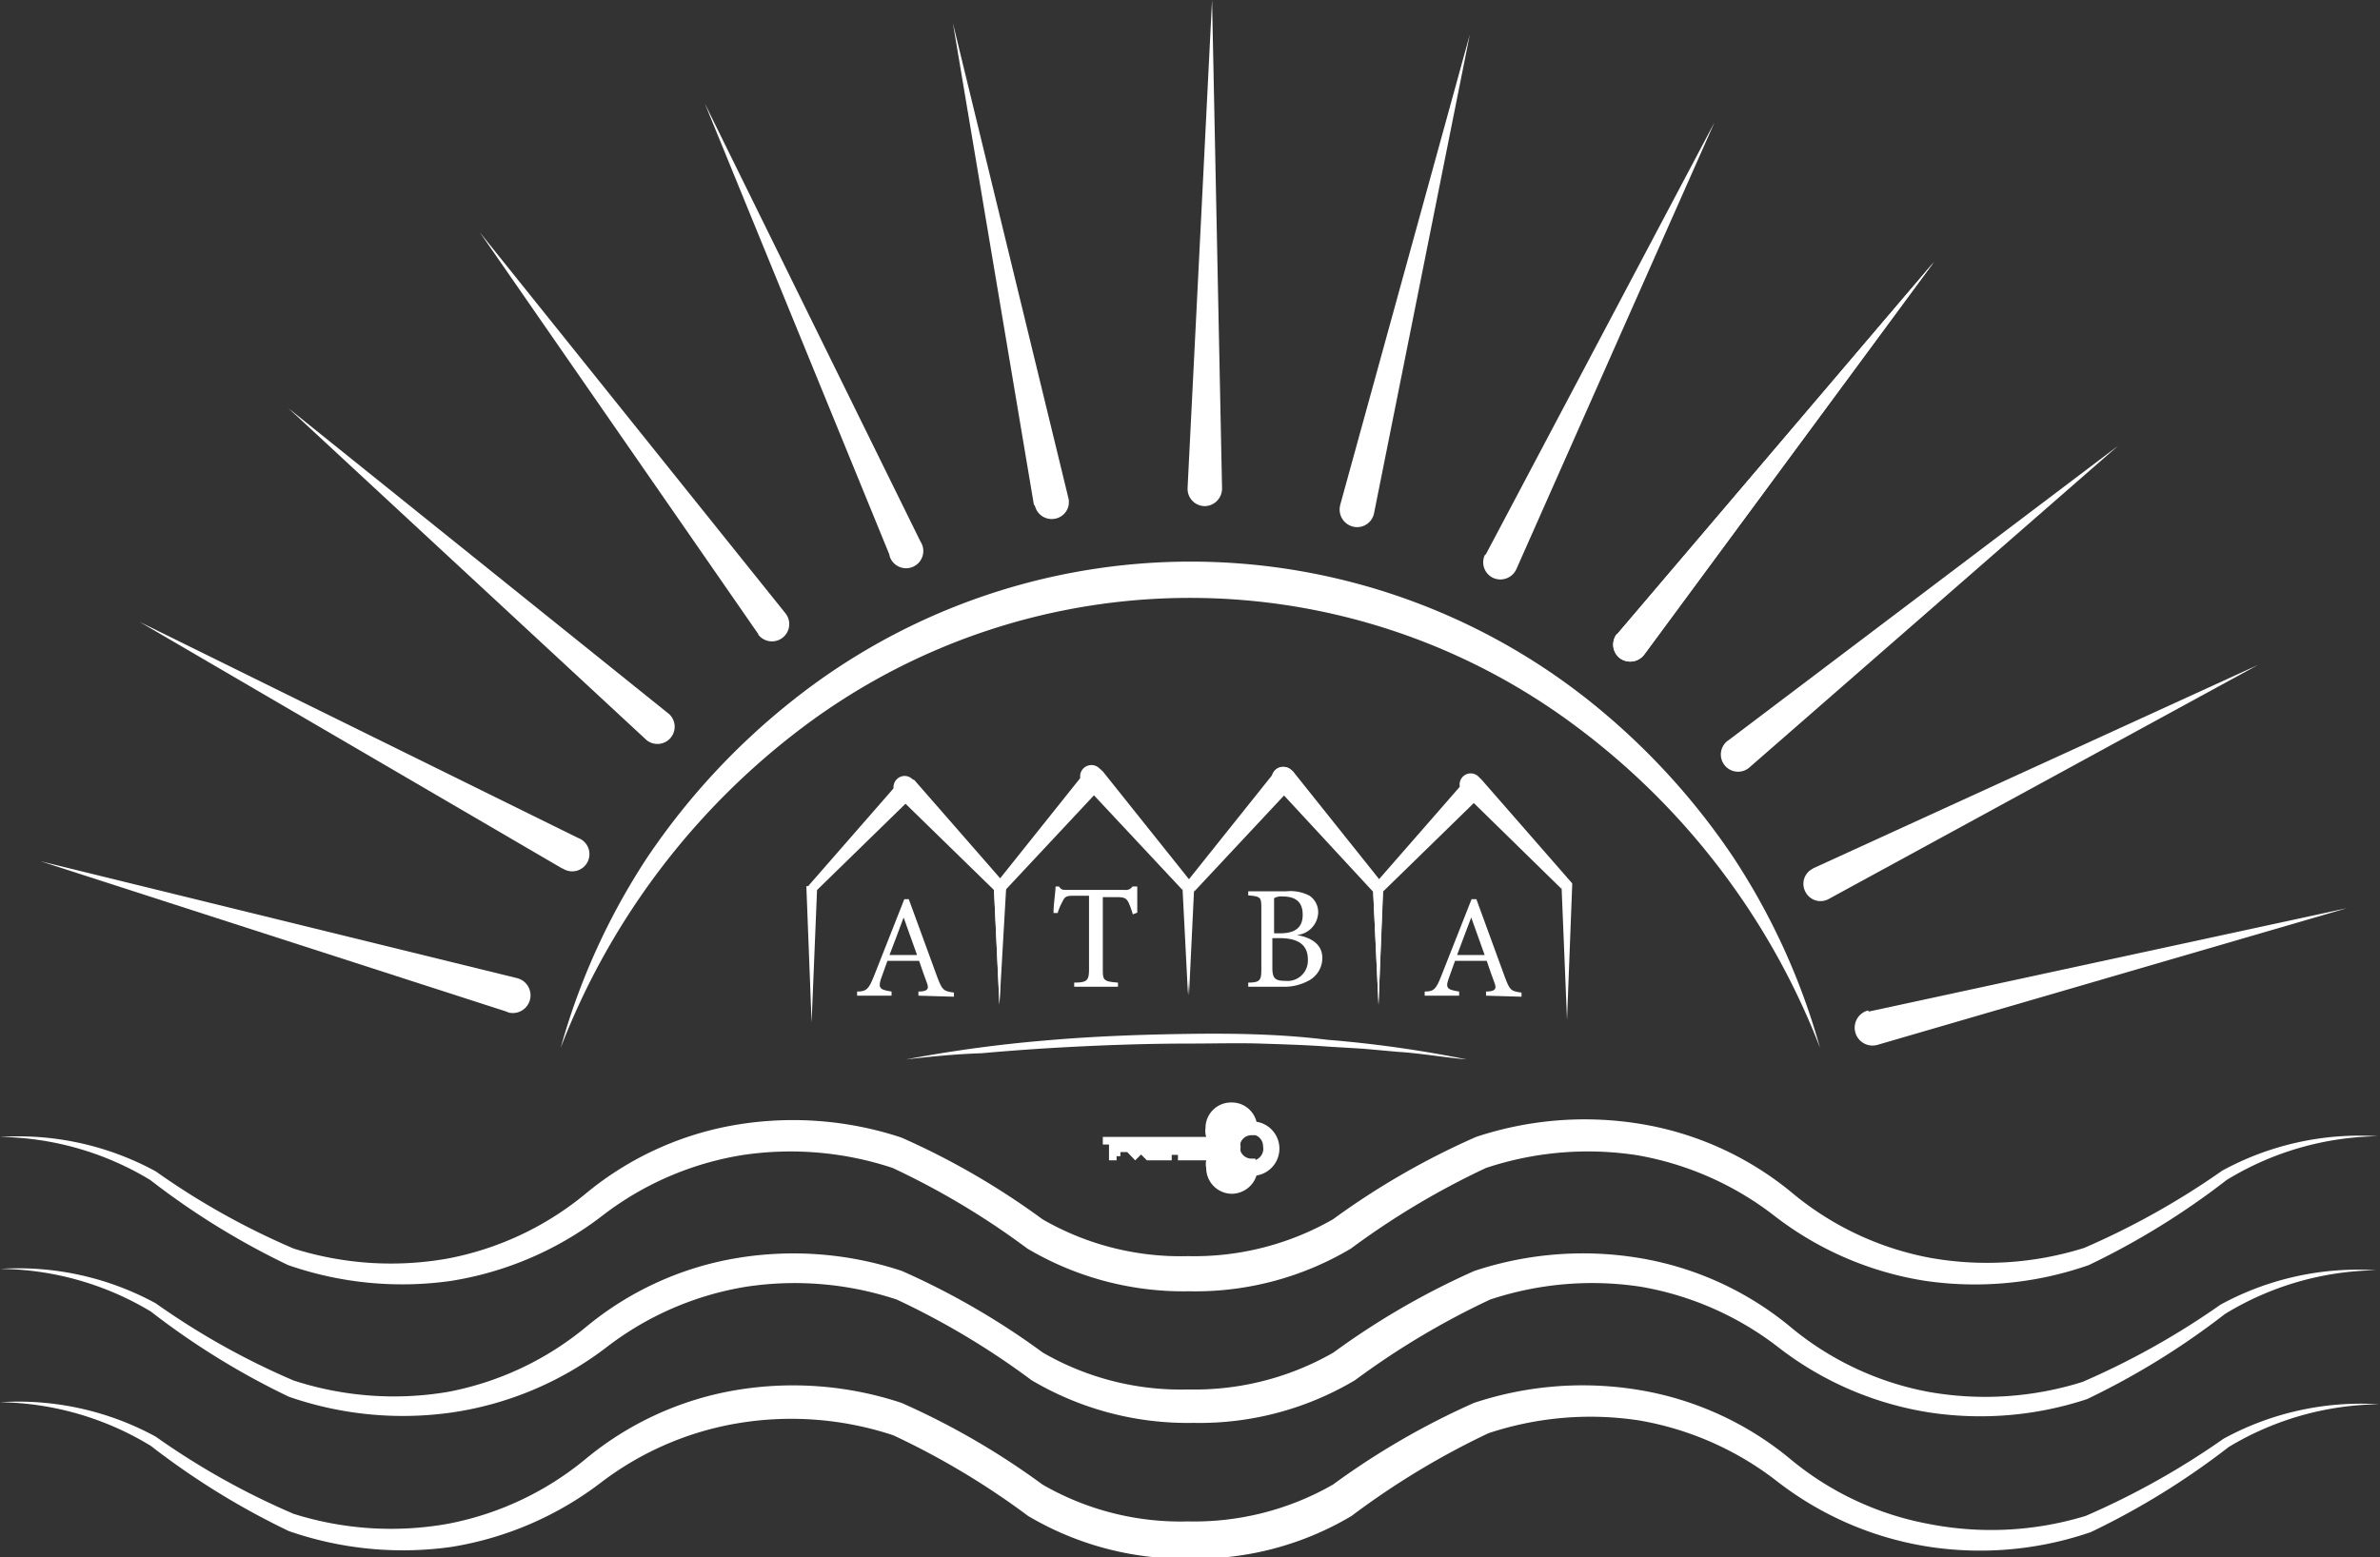 <svg xmlns="http://www.w3.org/2000/svg" viewBox="0 0 69.06 45.2"><rect x="0" y="0" width="69.06" height="45.2" fill="#333333" stroke="none"/><defs><style>.cls-1{fill:#fff;}</style></defs><g id="Capa_2" data-name="Capa 2"><g id="Capa_1-2" data-name="Capa 1"><path class="cls-1" d="M16.27,30.41a19.61,19.61,0,0,1,2.53-5.55A20.21,20.21,0,0,1,23,20.33a18.57,18.57,0,0,1,23.1,0,20.21,20.21,0,0,1,4.18,4.53,19.61,19.61,0,0,1,2.53,5.55A21.09,21.09,0,0,0,45.62,21a18.69,18.69,0,0,0-22.18,0A21.18,21.18,0,0,0,16.27,30.41Z"></path><path class="cls-1" d="M14.69,29.36,1.18,25,15,28.39a.5.5,0,0,1-.24,1Z"></path><path class="cls-1" d="M16.3,25.2,4.05,18.05l12.72,6.27a.5.5,0,1,1-.44.89Z"></path><path class="cls-1" d="M18.77,21.49,8.37,11.85l11.05,8.88a.5.5,0,0,1-.62.78Z"></path><path class="cls-1" d="M22,18.4,13.92,6.74,22.79,17.8a.5.5,0,0,1-.78.63Z"></path><path class="cls-1" d="M25.8,16.08,20.45,3l6.26,12.72a.5.5,0,1,1-.89.44Z"></path><path class="cls-1" d="M30,14.65,27.65.67,31,14.45a.49.49,0,0,1-.36.6.5.5,0,0,1-.61-.37Z"></path><path class="cls-1" d="M34.46,14.16,35.17,0l.29,14.18a.51.51,0,0,1-.49.51.5.5,0,0,1-.51-.49Z"></path><path class="cls-1" d="M38.89,14.65,42.65,1l-2.78,13.9a.5.5,0,0,1-.59.39.51.51,0,0,1-.4-.59Z"></path><path class="cls-1" d="M43.12,16.08,49.75,3.55,44,16.52a.51.51,0,0,1-.66.26.5.5,0,0,1-.26-.66Z"></path><path class="cls-1" d="M46.93,18.4,56.12,7.6,47.71,19a.51.51,0,0,1-.7.11.5.5,0,0,1-.1-.7Z"></path><path class="cls-1" d="M46.93,18.4,56.12,7.6,47.71,19a.51.51,0,0,1-.7.11.5.5,0,0,1-.1-.7Z"></path><path class="cls-1" d="M50.15,21.49l11.31-8.55L50.78,22.26a.5.5,0,1,1-.66-.75Z"></path><path class="cls-1" d="M52.62,25.2l12.9-5.9L53.07,26.09a.49.49,0,0,1-.68-.2.49.49,0,0,1,.2-.67Z"></path><path class="cls-1" d="M54.23,29.36l13.87-3L54.47,30.33a.5.5,0,1,1-.27-1Z"></path><path class="cls-1" d="M0,33a8.33,8.33,0,0,1,4.52,1,21.63,21.63,0,0,0,4,2.24,9.39,9.39,0,0,0,4.47.29,8.87,8.87,0,0,0,4-1.88,9.24,9.24,0,0,1,4.36-2,10,10,0,0,1,4.81.37,21.82,21.82,0,0,1,4.09,2.37,8,8,0,0,0,4.22,1.07,8.1,8.1,0,0,0,4.21-1.07A22.14,22.14,0,0,1,42.83,33a10,10,0,0,1,4.82-.37,9.24,9.24,0,0,1,4.36,2,8.78,8.78,0,0,0,4,1.88,9.4,9.4,0,0,0,4.47-.29,22.56,22.56,0,0,0,4-2.24,8.31,8.31,0,0,1,4.52-1,8.63,8.63,0,0,0-4.39,1.27,22.06,22.06,0,0,1-4,2.47,10,10,0,0,1-4.73.46,9.56,9.56,0,0,1-4.38-1.88,9,9,0,0,0-4-1.77,9.38,9.38,0,0,0-4.38.37,22.89,22.89,0,0,0-3.92,2.34,8.82,8.82,0,0,1-4.69,1.24,8.88,8.88,0,0,1-4.7-1.24,22.44,22.44,0,0,0-3.91-2.34,9.4,9.4,0,0,0-4.38-.37,9,9,0,0,0-4.06,1.77,9.68,9.68,0,0,1-4.38,1.88,10.08,10.08,0,0,1-4.72-.46,22.06,22.06,0,0,1-4-2.47A8.63,8.63,0,0,0,0,33Z"></path><path class="cls-1" d="M0,36.83a8.33,8.33,0,0,1,4.52,1,21.63,21.63,0,0,0,4,2.24A9.39,9.39,0,0,0,13,40.4a8.87,8.87,0,0,0,4-1.88,9.24,9.24,0,0,1,4.36-2,10,10,0,0,1,4.81.37,21.82,21.82,0,0,1,4.09,2.37,8,8,0,0,0,4.22,1.07,8.1,8.1,0,0,0,4.21-1.07,22.14,22.14,0,0,1,4.09-2.37,10,10,0,0,1,4.82-.37,9.24,9.24,0,0,1,4.36,2,8.78,8.78,0,0,0,4,1.88,9.4,9.4,0,0,0,4.47-.29,22.56,22.56,0,0,0,4-2.24,8.31,8.31,0,0,1,4.52-1,8.63,8.63,0,0,0-4.39,1.27,22.06,22.06,0,0,1-4,2.47A9.87,9.87,0,0,1,56,41a9.56,9.56,0,0,1-4.38-1.88,9,9,0,0,0-4-1.77,9.38,9.38,0,0,0-4.38.37,22.89,22.89,0,0,0-3.92,2.34,8.82,8.82,0,0,1-4.69,1.24,8.88,8.88,0,0,1-4.7-1.24,22.44,22.44,0,0,0-3.91-2.34,9.4,9.4,0,0,0-4.38-.37,9,9,0,0,0-4.06,1.77A9.68,9.68,0,0,1,13.1,41a10.08,10.08,0,0,1-4.72-.46,22.06,22.06,0,0,1-4-2.47A8.63,8.63,0,0,0,0,36.83Z"></path><path class="cls-1" d="M0,40.7a8.33,8.33,0,0,1,4.52,1,21.63,21.63,0,0,0,4,2.24,9.39,9.39,0,0,0,4.47.29,8.87,8.87,0,0,0,4-1.88,9.24,9.24,0,0,1,4.36-2,10,10,0,0,1,4.81.37,21.82,21.82,0,0,1,4.09,2.37,8,8,0,0,0,4.22,1.07,8.1,8.1,0,0,0,4.21-1.07,22.14,22.14,0,0,1,4.09-2.37,10,10,0,0,1,4.82-.37,9.24,9.24,0,0,1,4.36,2,8.78,8.78,0,0,0,4,1.88A9.4,9.4,0,0,0,60.52,44a22.56,22.56,0,0,0,4-2.24,8.31,8.31,0,0,1,4.52-1A8.63,8.63,0,0,0,64.67,42a22.06,22.06,0,0,1-4,2.47A9.87,9.87,0,0,1,56,44.9,9.56,9.56,0,0,1,51.57,43a9,9,0,0,0-4-1.77,9.38,9.38,0,0,0-4.38.37A22.89,22.89,0,0,0,39.22,44a8.82,8.82,0,0,1-4.69,1.24A8.88,8.88,0,0,1,29.83,44a22.44,22.44,0,0,0-3.91-2.34,9.4,9.4,0,0,0-4.38-.37A9,9,0,0,0,17.48,43,9.68,9.68,0,0,1,13.1,44.9a10.08,10.08,0,0,1-4.72-.46,22.06,22.06,0,0,1-4-2.47A8.63,8.63,0,0,0,0,40.7Z"></path><path class="cls-1" d="M35.72,32a.74.74,0,0,0-.74.74A.59.59,0,0,0,35,33H32v.22h.18v.46h.22v-.12h.11v-.12h.2l.23.24.17-.17.17.17H34v-.16h.18v.16H35a.54.54,0,0,0,0,.22.75.75,0,0,0,.74.75.76.76,0,0,0,.72-.53.79.79,0,0,0,0-1.56A.74.74,0,0,0,35.72,32Zm.71,1.63-.12,0a.34.34,0,0,1-.31-.21.31.31,0,0,1,0-.13.28.28,0,0,1,0-.13.34.34,0,0,1,.31-.21l.12,0a.34.34,0,0,1,.22.32A.35.35,0,0,1,36.43,33.67Z"></path><path class="cls-1" d="M26.29,30.75a39.4,39.4,0,0,1,4.05-.55c1.36-.12,2.72-.17,4.08-.19s2.73,0,4.09.17a34.61,34.61,0,0,1,4.05.57c-.68-.06-1.35-.18-2-.22l-1-.09-1-.06c-.68-.05-1.36-.07-2-.09s-1.36,0-2,0c-1.36,0-2.72.05-4.07.13q-1,.06-2,.15C27.65,30.6,27,30.67,26.29,30.75Z"></path><path class="cls-1" d="M26.53,22.64l2.62,3,.05,0v.06L29,29.16l-.16-3.38.05.1-2.87-2.8a.33.33,0,0,1,0-.46.32.32,0,0,1,.46,0Z"></path><path class="cls-1" d="M26.53,23.08l-2.87,2.8.05-.1-.16,3.9-.15-3.9v-.06l.05,0,2.62-3a.32.32,0,1,1,.49.42Z"></path><path class="cls-1" d="M32,22.39l2.62,3.28,0,0v.06l-.15,3.12-.16-3.12,0,.1-2.87-3.07a.32.32,0,0,1,0-.46.33.33,0,0,1,.46,0Z"></path><path class="cls-1" d="M32,22.81l-2.87,3.07,0-.1L29,29.16l-.16-3.38v-.06l0,0,2.62-3.28a.32.32,0,1,1,.51.4Z"></path><path class="cls-1" d="M37.52,22.39l2.62,3.28,0,0v.06L40,29.16l-.16-3.38,0,.1L37,22.81a.32.32,0,0,1,0-.46.33.33,0,0,1,.46,0Z"></path><path class="cls-1" d="M37.52,22.81l-2.87,3.07,0-.1-.15,3.12-.16-3.12v-.06l0,0L37,22.39a.32.32,0,0,1,.45-.06.32.32,0,0,1,.06.46Z"></path><path class="cls-1" d="M43,22.64l2.62,3,0,0v.06l-.15,3.9-.16-3.9,0,.1-2.86-2.8a.32.32,0,1,1,.45-.46Z"></path><path class="cls-1" d="M43,23.08l-2.87,2.8,0-.1L40,29.16l-.16-3.38v-.06l0,0,2.62-3a.32.32,0,0,1,.45,0,.32.32,0,0,1,0,.46Z"></path><path class="cls-1" d="M26.65,28.9v-.12c.27,0,.31-.08.25-.24s-.14-.38-.23-.65h-.92l-.19.53c-.09.28,0,.31.31.36v.12h-1v-.12c.27,0,.34-.07.49-.45l.88-2.23.13,0,.83,2.27c.14.37.18.4.48.44v.12Zm-.43-2.27c-.13.36-.28.75-.41,1.09h.8Z"></path><path class="cls-1" d="M32.87,26.54a2.37,2.37,0,0,0-.13-.36c-.07-.11-.11-.14-.35-.14H32v2.07c0,.33,0,.38.44.41v.12H31.17v-.12c.39,0,.43-.07.43-.41V26h-.39c-.23,0-.3,0-.37.15a1.73,1.73,0,0,0-.15.35h-.12c0-.26.05-.53.06-.77h.1c.06.1.11.1.23.1h1.68a.22.22,0,0,0,.22-.1H33c0,.2,0,.51,0,.76Z"></path><path class="cls-1" d="M37.63,27.14c.41.07.74.26.74.67a.74.74,0,0,1-.41.66,1.45,1.45,0,0,1-.74.17h-1v-.12c.36,0,.38-.08.38-.41V26.4c0-.35,0-.38-.38-.41v-.12h1.11A1.19,1.19,0,0,1,38,26a.58.58,0,0,1,.25.48A.68.68,0,0,1,37.63,27.14Zm-.49-.05c.47,0,.66-.19.66-.54s-.18-.53-.59-.53a.43.43,0,0,0-.24.05s0,.07,0,.2v.82Zm-.22,1c0,.31.08.38.38.38a.59.59,0,0,0,.65-.62c0-.44-.3-.62-.82-.62h-.21Z"></path><path class="cls-1" d="M43.12,28.9v-.12c.27,0,.31-.08.25-.24s-.14-.38-.23-.65h-.92l-.19.53c-.1.28,0,.31.31.36v.12h-1v-.12c.27,0,.33-.07.48-.45l.88-2.23.14,0,.83,2.27c.14.37.17.4.48.44v.12Zm-.43-2.27c-.14.36-.28.75-.41,1.09h.8Z"></path></g></g></svg>